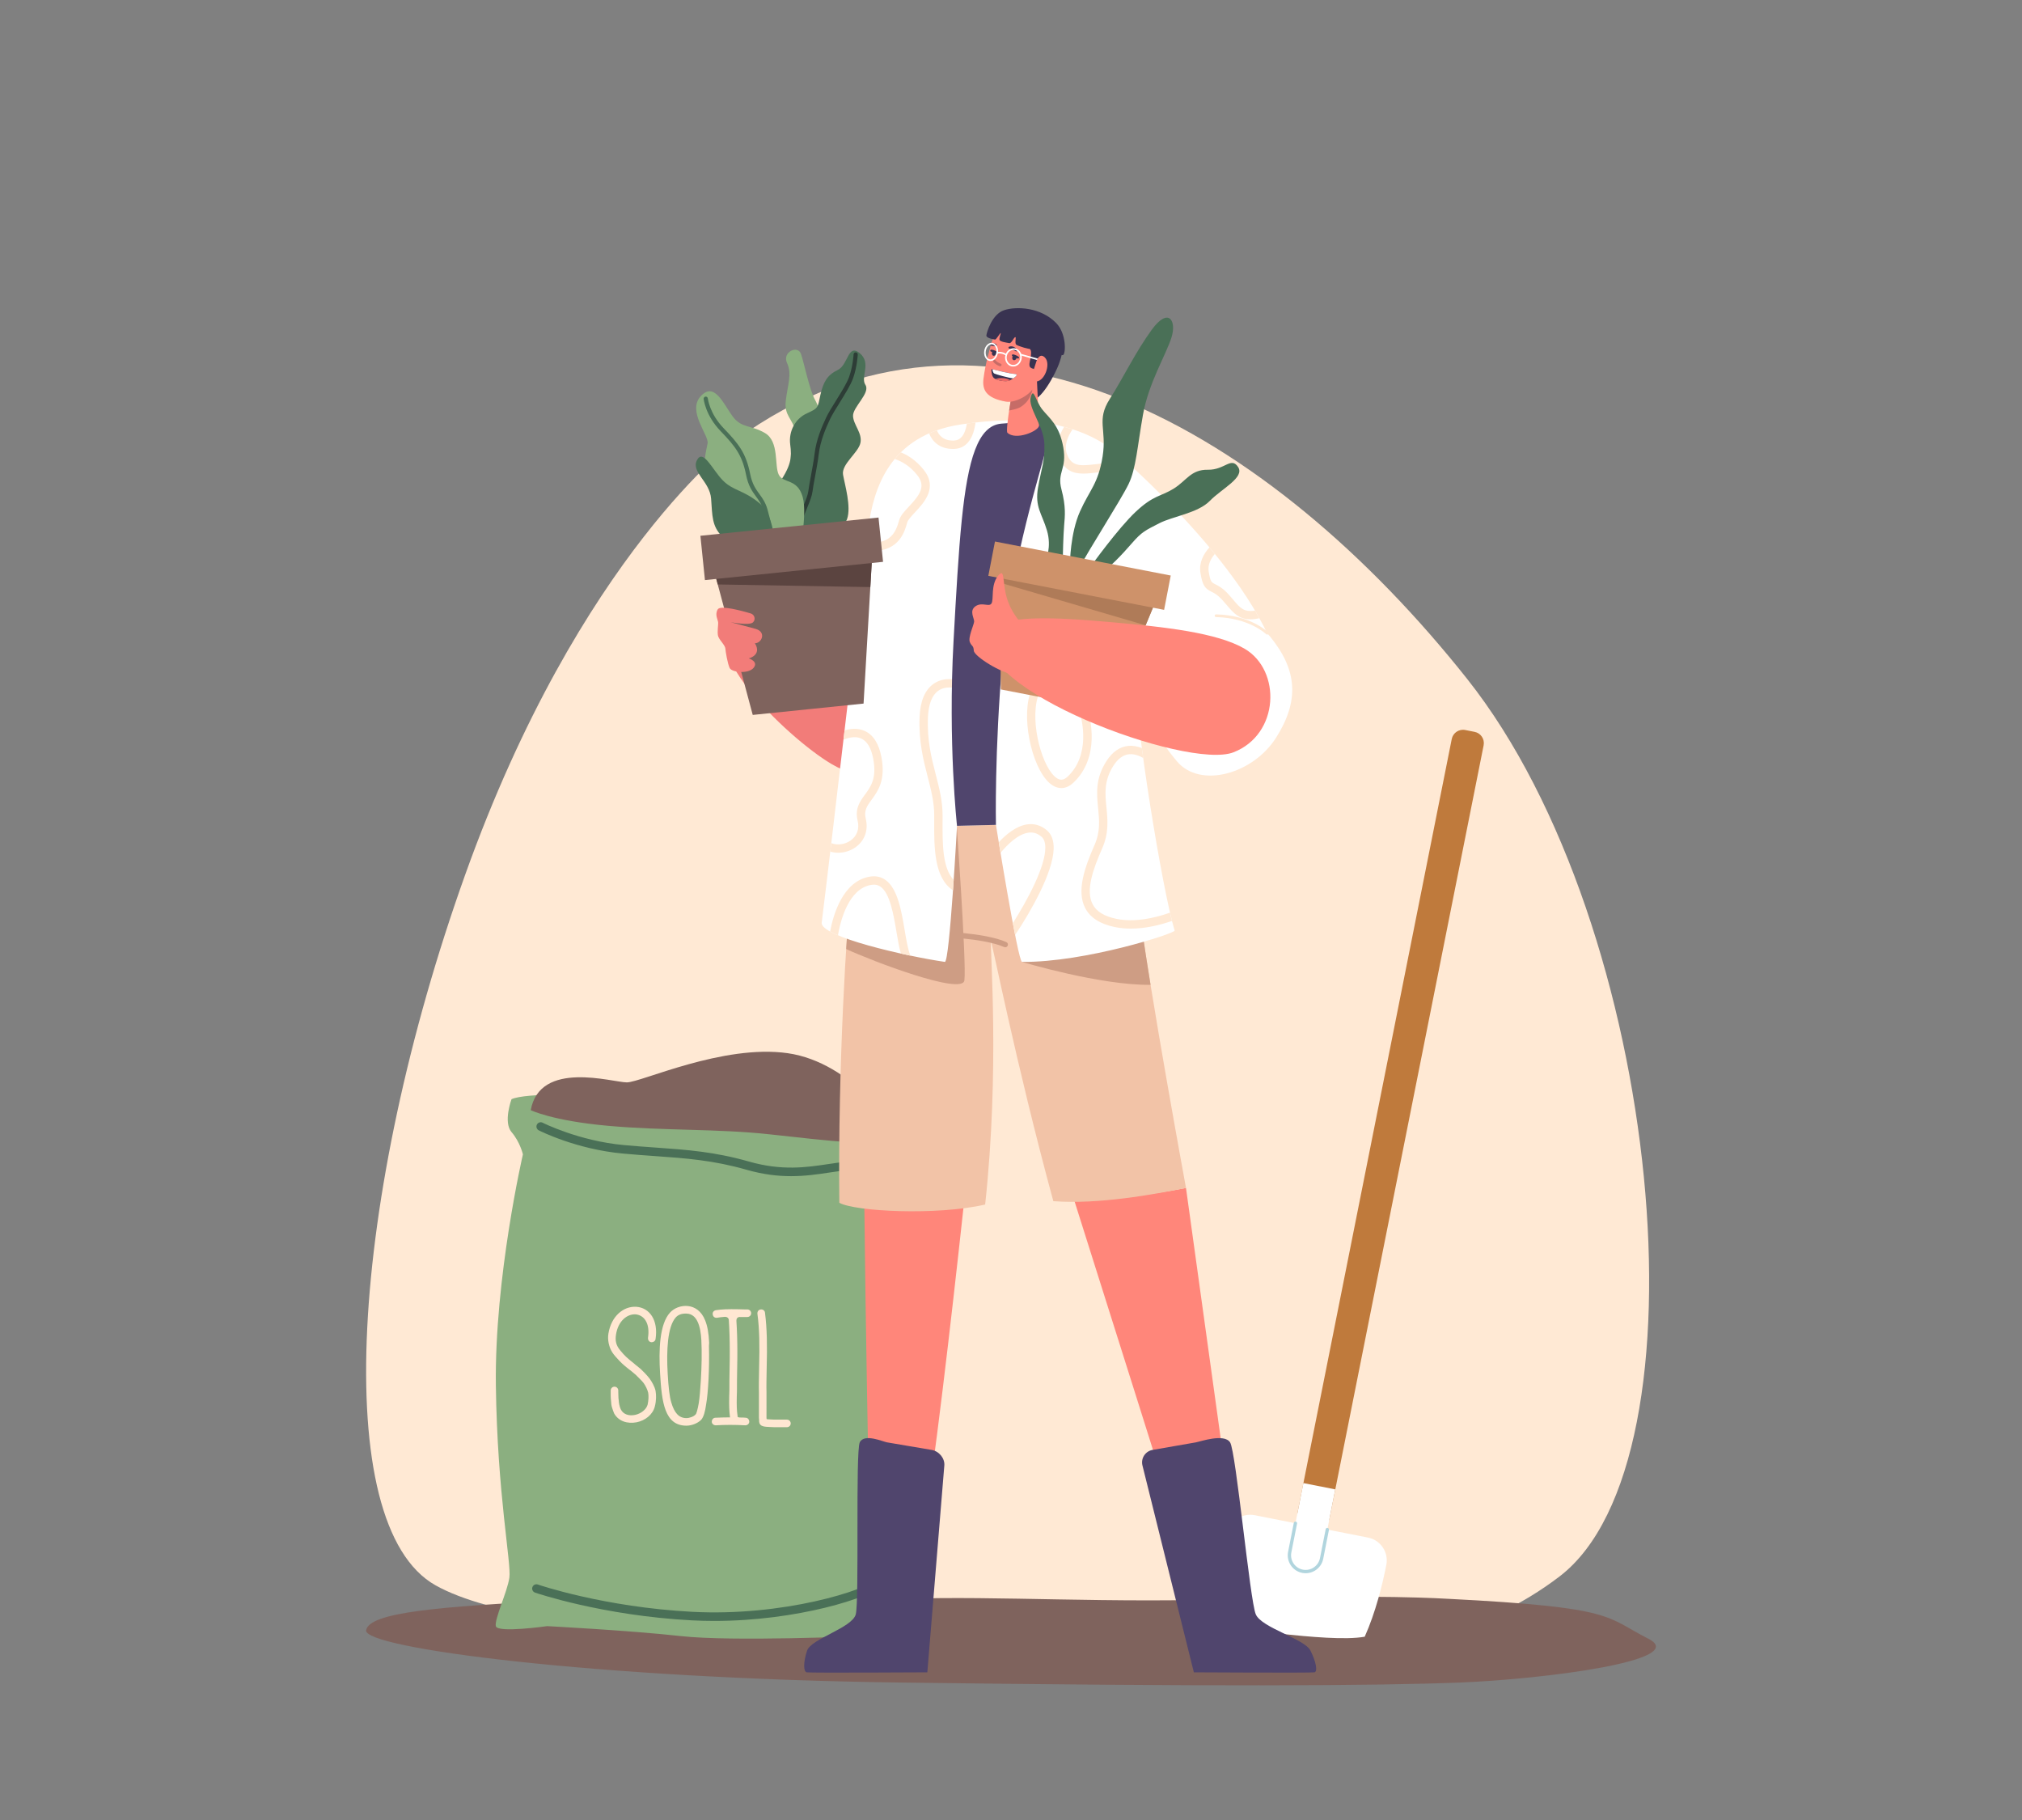 <svg xmlns="http://www.w3.org/2000/svg" enable-background="new 0 0 2130.09 1917.127" viewBox="0 0 2130.09 1917.127" id="farmer-male-character-tending-to-lush-green-plants-in-pots">
  <rect x="0" y="0" width="2130.09" height="1917.127" fill="#808080" stroke="none"/>
  <path fill="#ffe9d4" d="M775.308,463.332c0,0-164.491,120.379-285.257,458.044
			c-120.766,337.666-143.957,685.185-31.233,748.512c112.724,63.327,484.769,58.324,641.12,62.147
			c156.35,3.823,382.612,51.048,542.939-71.462s108.967-685.288-97.168-945.267S1035.579,273.532,775.308,463.332z"></path>
  <path fill="#7f635d" d="M1525.487,1684.095c0,0-77.439-5.011-217.517,0s-255.85-3.329-354.131,0
			c-98.281,3.329-230.58-4.84-361.954,1.647c-131.373,6.487-202.93,12.733-206.19,31.472c-3.26,18.739,240.241,50.826,562.75,55.082
			s500.526,3.551,589.534,0c89.008-3.551,243.601-23.371,198.316-46.254C1691.011,1703.16,1703.503,1693.138,1525.487,1684.095z"></path>
  <path fill="#8baf80" d="M538.874,1157.824c0,0-8.999,24.128,0,34.626c8.999,10.499,11.998,23.478,11.998,23.478
				s-29.996,129.5-28.496,243.484c1.5,113.984,16.443,187.473,14.221,202.471c-2.223,14.998-15.83,43.494-14.275,50.993
				c1.554,7.499,54.047,0,54.047,0s86.988,4.499,140.98,10.498c53.992,5.999,190.473,0,190.473,0s40.494,2.333,46.493,2.666
				c5.999,0.333,11.998-37.161,11.998-37.161s3-138.96,0-194.712c-3-55.752-11.998-267.222-11.998-267.222
				s16.164-20.997,13.332-29.996c-2.833-8.999-31.329-25.496-100.319-29.996C798.337,1162.454,568.87,1144.194,538.874,1157.824z"></path>
  <path fill="#ffe7d2" d="M675.058 1442.1c2.592 2.392 6.98 6.98 9.373 10.171 2.392 3.39 5.186 8.176 6.182 12.763.798 4.586.798 10.37-.798 16.552-2.194 8.575-10.17 14.757-19.145 16.553-9.373 1.794-18.945-.798-23.731-9.373-.798-1.794-1.596-4.388-2.194-6.182-.598-1.596-.998-4.786-.998-6.382-.199-1.396-.398-4.986-.398-5.983v-5.584c0-2.194 1.794-3.988 3.988-3.988 2.194 0 3.989 1.794 3.989 3.988v1.596c0 8.974.997 15.156 2.792 18.547 2.592 4.986 8.376 6.98 14.957 5.584 6.381-1.396 11.766-5.784 13.162-10.769.998-4.587 1.196-9.174.598-12.564-.798-3.39-2.792-7.379-4.786-10.171-.997-1.396-2.394-2.792-3.989-4.388l-4.386-4.388c-1.396-1.196-2.992-2.592-4.986-4.188l-2.393-1.794c-6.182-4.986-7.977-6.581-12.763-11.966-4.986-5.385-6.98-9.173-8.376-15.555-.598-3.191-.798-6.582-.2-9.971 2.992-18.148 15.755-28.917 29.316-28.12 14.159.997 23.333 14.159 20.341 33.903-.2 2.194-2.393 3.59-4.586 3.39-2.194-.2-3.59-2.394-3.391-4.587 2.394-15.755-4.387-23.931-12.962-24.729-8.975-.598-18.547 6.98-20.741 21.339-.998 6.382 0 11.367 4.586 16.751 4.587 5.585 6.781 7.579 14.759 13.961.598.598.996.996 1.396 1.196L675.058 1442.1zM746.849 1417.969c.598 23.731-.798 49.258-2.992 61.423-.997 7.379-2.592 13.163-5.184 16.153-3.79 3.789-10.171 6.183-15.555 6.183-22.935 0-25.926-24.53-27.721-54.643-1.596-25.327-.598-52.25 10.37-64.415 8.576-9.573 29.316-11.767 37.094 8.176 2.393 5.784 3.788 13.761 4.188 23.533 0 .2 0 .398 0 .598C747.048 1415.177 746.849 1415.975 746.849 1417.969zM738.871 1411.986c-.798-15.156-4.586-28.119-15.754-28.319-4.986-.199-8.775 1.197-11.368 4.188-8.575 9.773-9.773 34.7-8.377 58.831.798 14.559 1.995 24.73 3.789 30.512 3.191 10.969 7.977 16.553 15.955 16.553 3.19 0 7.778-1.596 9.572-3.79.598-.398.998-1.595 1.596-3.59.598-2.193 1.196-4.786 1.794-8.176.998-6.182 1.596-13.96 2.194-23.533.998-16.552 1.196-30.512.598-41.88V1411.986zM754.025 1380.078c6.581-.997 12.963-1.196 23.533-.997 5.185.199 8.376.199 9.772.199 2.194.001 3.988 1.796 3.988 3.989 0 2.194-1.794 3.988-3.988 3.988-.997 0-3.59 0-7.379 0-2.792-.199-4.188 1.197-4.188 3.989.598 9.173.998 19.942.998 32.307 0 3.79 0 10.171-.2 18.747-.2 8.774-.2 15.356-.2 19.942 0 1.795 0 4.787-.199 9.175-.2 8.974 0 14.159.798 19.743.198.398 0 .598 0 .997 0 .598 1.196.998 3.988.998 1.596 0 2.992 0 4.588.2 2.193 0 3.788 1.994 3.788 4.188s-1.994 3.788-4.188 3.788c-10.968-.598-21.339-.598-31.11 0-2.194 0-4.188-1.595-4.188-3.788s1.596-4.188 3.79-4.188c4.986-.2 10.17-.4 15.555-.4-.2-.2-.2-.398-.2-.598-.798-6.182-.998-11.766-.798-21.339.2-4.586.2-7.578.2-8.775 0-4.586 0-11.168.199-19.942.2-8.575.2-14.957.2-18.747 0-12.763-.398-23.533-.997-32.706 0-2.392-1.596-3.788-4.189-3.788-2.99.199-5.782.598-8.376.997-2.194.2-3.988-.997-4.388-3.39C750.435 1382.471 751.631 1380.676 754.025 1380.078zM807.467 1493.153c0 .598 0 1.196.2 1.596.199.199.398.199.798.199 1.794.2 4.188.2 7.378.4h13.163c2.194 0 3.988 1.794 3.988 3.988 0 2.194-1.794 3.989-3.988 3.989h-13.361c-3.391-.2-5.983-.2-7.977-.4-2.593-.2-5.385-.598-6.781-2.394-.398-.598-.798-1.196-.996-1.794v-.598c-.2-.399-.2-.798-.2-1.396 0-.798 0-1.994-.2-3.39v-26.724c-.199-6.58 0-15.355.2-26.523.598-22.336.398-40.284-1.794-56.239-.2-2.394 1.196-4.388 3.59-4.587 2.193-.199 4.188 1.198 4.386 3.391 2.194 16.751 2.394 35.298 1.795 57.833-.2 11.367-.4 19.943-.2 26.125V1493.153z"></path>
  <path fill="#7f635d" d="M559.119,1169.367c0,0,22.721,11.248,81.476,16.498c58.754,5.249,115.746,3,170.488,8.999
				c54.742,5.999,129.731,14.998,132.731,5.249c2.999-9.749-45.744-80.988-113.984-90.737
				c-68.24-9.749-154.478,30.745-169.476,30.745C645.357,1140.121,568.847,1116.12,559.119,1169.367z"></path>
  <path fill="#4a7057" d="M833.364 1238.898c-13.823 0-29.165-1.685-46.764-6.713-35.331-10.095-63.841-12.118-96.854-14.459-10.659-.756-21.681-1.538-33.555-2.634-49.039-4.526-87.024-23.656-88.618-24.468-2.213-1.129-3.092-3.837-1.965-6.05 1.127-2.215 3.838-3.095 6.05-1.968.376.191 38.112 19.165 85.359 23.526 11.779 1.087 22.752 1.866 33.364 2.619 33.514 2.378 62.459 4.431 98.69 14.783 34.789 9.94 60.647 6.06 83.461 2.637 7.664-1.15 14.903-2.236 22.193-2.797 28.618-2.201 48.181-5.895 48.375-5.933 2.439-.46 4.797 1.135 5.263 3.576.466 2.441-1.135 4.797-3.575 5.263-.811.155-20.211 3.823-49.374 6.066-6.967.536-14.049 1.599-21.547 2.724C861.534 1236.919 848.341 1238.898 833.364 1238.898zM752.391 1707.394c-7.794 0-15.643-.195-23.533-.61-94.531-4.976-164.522-28.997-165.218-29.24-2.347-.817-3.588-3.38-2.772-5.727.816-2.347 3.381-3.591 5.727-2.772.685.238 69.553 23.848 162.736 28.753 95.085 4.994 183.197-22.328 196.553-35.684 1.756-1.758 4.606-1.758 6.362 0 1.758 1.757 1.758 4.606 0 6.362C917.578 1683.146 839.189 1707.394 752.391 1707.394z"></path>
  <path fill="#fff" d="M1258.89,651.864c0,0,49.76-17.179,79.083,18.66c29.323,35.839,30.539,68.42,6.236,106.628
				c-24.303,38.209-79.852,53.716-104.275,24.88c-46.464-54.859-29.941-84.864-25.808-104.709
				C1218.259,677.479,1258.89,651.864,1258.89,651.864z"></path>
  <path fill="#f27c79" d="M876.068,804.809c-48.018-28.181-155.376-133.943-89.656-144.983
			c65.72-11.041,204.821,60.529,198.43,91.82C978.451,782.937,940.559,842.659,876.068,804.809z"></path>
  <path fill="#fff" d="M1176.216,477.099c0,0,152.406,129.499,173.209,231.579
				c17.556,86.142-54.577,113.133-100.033,73.473c-45.456-39.66-134.14-154.232-125.326-195.544
				C1132.879,545.294,1176.216,477.099,1176.216,477.099z"></path>
  <path fill="#ff867a" d="M1249.392 1251.327c-34.9 6.969-75.92 11.31-117.458 13.92 42.097 132.952 88.672 280.879 113.661 360.32 19.433-1.747 37.869-4.055 54.682-7.045L1249.392 1251.327zM910.505 1266.961c1.428 132.277 4.103 271.875 5.834 354.812 10.807.858 30 2.286 54.668 3.73 13.464-83.137 30.252-227.005 44.337-356.721C969.589 1268.918 931.198 1267.759 910.505 1266.961z"></path>
  <path fill="#f2c3a7" d="M1109.64,1265.247c48.039,3.546,104.851-6.952,139.751-13.92l-0.066-0.422
						c0,0-38.077-206.442-49.557-295.524c-0.335-2.682-0.67-5.363-1.006-8.045c-4.262-34.381-7.374-67.805-8.906-99.385
						c-0.072-1.029-0.12-2.059-0.168-3.065c-0.958-20.95-1.221-41.109-0.694-60.191c0.311-11.516-216.392-97.9-228.339-70.774
						c-12.043,21.165-61.824,199.381-64.098,220.33c-4.496,41.198-13.952,185.819-12.367,332.709
						c16.969,9.27,103.212,13.551,153.629,1.821c15.414-141.952,5.115-266.949,6.156-276.835
						C1045.185,992.273,1069.882,1119.007,1109.64,1265.247z"></path>
  <path fill="#ce9d84" d="M898.801 922.574c-1.218 5.423-2.001 9.446-2.244 11.678-1.398 12.813-3.276 35.636-5.153 65.416 27.505 12.737 122.497 48.948 124.536 33.04 2.378-18.55-8.827-173.934-8.827-173.934L898.801 922.574zM1076.663 1013.209c0 0 82.583 24.866 135.403 24.151-3.303-20.355-6.332-39.74-8.82-56.825L1076.663 1013.209z"></path>
  <path fill="#ce9d84" d="M1058.968,997.793c-0.387,0-0.781-0.079-1.157-0.247c-22.048-9.798-72.02-10.843-72.522-10.852
							c-1.576-0.03-2.829-1.331-2.8-2.907c0.03-1.576,1.322-2.869,2.907-2.8c2.098,0.04,51.64,1.08,74.733,11.344
							c1.44,0.64,2.089,2.326,1.449,3.766C1061.105,997.16,1060.062,997.793,1058.968,997.793z"></path>
  <path fill="#fff" d="M1237.427,980.229c-13.318-43.758-42.02-222.886-40.301-257.539
							c3.487-70.294,20.224-145.121,17.105-175.173c-5.927-57.103-61.861-122.169-202.466-100.361
							c-73.979,11.475-91.678,66.642-97.119,109.705c-3.205,25.361-38.672,332.306-49.005,414.965
							c-1.846,14.767,88.621,35.357,129.708,41.38c5.054,0.741,12.823-143.324,12.823-143.324l41.009-0.996
							c0,0,23.122,144.283,27.482,144.323C1143.538,1013.827,1238.27,982.998,1237.427,980.229z"></path>
  <path fill="#ffe9d4" d="M1232.557 961.345c-17.355 6.102-37.804 10.33-56.38 6.525-12.928-2.648-21.163-7.713-25.178-15.483-7.485-14.489.454-36.844 10.148-58.844 7.101-16.112 5.747-29.858 4.437-43.151-1.417-14.386-2.756-27.973 7.364-43.837 4.768-7.473 10.364-11.543 16.634-12.095 5.212-.456 10.374 1.45 14.708 3.913-.483-3.537-.947-7.008-1.392-10.414-4.31-1.692-9.086-2.712-14.049-2.282-9.156.792-17.006 6.221-23.331 16.138-11.759 18.434-10.206 34.197-8.705 49.442 1.253 12.721 2.437 24.737-3.73 38.733-10.577 24.001-19.099 48.663-9.914 66.443 5.242 10.147 15.752 16.9 31.239 20.072 5.562 1.139 11.226 1.643 16.908 1.642 14.989-.001 30.04-3.513 43.329-8.101C1233.973 967.366 1233.276 964.464 1232.557 961.345zM1143.276 741.525c-2.528-3.111-25.212-30.29-43.192-26.845-7.057 1.354-12.141 6.856-15.111 16.352-9.337 29.857 4.046 83.815 23.868 96.225 3.04 1.904 6.156 2.848 9.246 2.848 4.37 0 8.691-1.891 12.671-5.637 27.966-26.322 18.982-68.024 13.16-81.872l-.245-.581L1143.276 741.525zM1124.718 818.051c-4.947 4.656-8.584 3.374-11.199 1.737-15.185-9.508-28.862-58.214-20.133-86.125 1.925-6.156 4.737-9.63 8.357-10.326.541-.104 1.103-.154 1.685-.154 9.67 0 24.672 13.816 32.602 23.406C1140.868 758.684 1148.517 795.651 1124.718 818.051zM901.082 892.58c9.785-6.844 13.888-18.107 10.973-30.128-2.132-8.795 1.356-13.554 6.183-20.142 6.599-9.004 14.812-20.21 10.394-44.349-2.609-14.256-8.432-23.628-17.309-27.853-7.869-3.746-16.168-2.417-21.613-.723-.385 3.289-.771 6.579-1.156 9.867 2.502-1.156 11.455-4.769 18.981-1.186 6.176 2.94 10.358 10.168 12.428 21.482 3.734 20.404-2.655 29.122-8.833 37.552-5.279 7.203-10.737 14.651-7.64 27.428 2.057 8.483-.662 16.075-7.459 20.829-6.059 4.236-13.895 5.196-20.301 2.784-.358 3.015-.711 5.991-1.059 8.921 2.688.774 5.506 1.161 8.347 1.161C889.312 898.224 895.719 896.331 901.082 892.58zM1069.37 984.891c16.807-25.2 39.836-65.665 40.614-90.629.277-8.887-2.192-15.562-7.338-19.838-6.287-5.224-13.38-7.237-21.081-5.992-11.094 1.798-21.533 10.317-29.41 18.711.56 3.401 1.184 7.175 1.858 11.229 7.185-8.714 18.04-19.474 28.972-21.241 5.145-.833 9.731.501 14.028 4.072 2.736 2.274 4.103 5.966 4.176 11.288.279 20.16-18.588 55.228-34.219 79.949C1067.792 976.808 1068.596 980.988 1069.37 984.891zM992.949 865.164c.01-2.154.019-4.288.019-6.39 0-14.985-3.458-28.406-7.12-42.615-4.574-17.752-9.304-36.109-8.307-60.451.569-13.884 4.216-23.33 10.838-28.076 7.812-5.597 17.669-2.829 17.873-2.77 2.324.699 4.775-.613 5.482-2.937.71-2.328-.603-4.79-2.931-5.499-.567-.173-14.027-4.14-25.456 3.969-9.008 6.391-13.924 18.15-14.613 34.952-1.051 25.641 4.065 45.494 8.579 63.01 3.518 13.653 6.841 26.549 6.841 40.416 0 2.09-.009 4.211-.018 6.352-.117 27.012-.239 59.689 19.807 72.651.257-3.656.507-7.296.749-10.888C992.746 914.361 992.848 888.539 992.949 865.164zM953.084 980.121c-3.481-20.672-7.427-44.101-20.252-53.212-4.768-3.388-10.359-4.565-16.618-3.5-28.177 4.796-38.343 39.729-41.743 57.805 2.369 1.312 5.148 2.636 8.274 3.96 2.636-15.303 11.108-49.019 34.948-53.077 3.919-.667 7.203-.015 10.035 1.996 9.846 6.995 13.627 29.449 16.665 47.491 1.444 8.575 2.781 16.496 4.649 22.857 3.389.755 6.752 1.48 10.065 2.173C956.569 1000.779 954.802 990.322 953.084 980.121zM911.883 579.949c.008.001.016.002.024.003 2.614.294 5.066.432 7.369.432 28.246 0 33.917-20.794 36.448-30.075.732-2.684 4.53-6.749 8.202-10.681 9.689-10.373 24.331-26.048 8.965-45.029-7.761-9.587-16.277-15.038-23.866-18.123-2.289 2.257-4.43 4.597-6.433 7.009 7.068 2.3 15.654 7.03 23.449 16.659 9.808 12.117 2.98 21.118-8.556 33.468-4.807 5.146-8.958 9.59-10.264 14.378-3.464 12.7-9.258 26.015-34.303 23.205C912.606 573.826 912.26 576.754 911.883 579.949zM1121.045 449.593c-5.611 9.055-9.599 20.341-5.236 31.975 5.288 14.101 14.877 17.288 25.545 17.288 4.446 0 9.08-.553 13.666-1.102 4.741-.566 9.644-1.152 14.54-1.209 8.321-.096 15.466-1.747 21.157-4.822-1.917-2.332-3.953-4.618-6.12-6.847-4.155 1.799-9.293 2.788-15.139 2.856-5.369.062-10.511.676-15.483 1.271-16.33 1.95-25.077 2.368-29.914-10.53-3.407-9.085.65-18.614 5.835-26.302C1127.026 451.251 1124.078 450.39 1121.045 449.593zM1003.836 472.883c.462 0 .933-.008 1.409-.025 5.874-.212 10.775-2.542 14.568-6.923 4.751-5.489 6.921-13.514 7.849-20.906-2.983.339-5.995.707-9.062 1.129-.877 5.4-2.524 10.633-5.457 14.016-2.155 2.486-4.842 3.754-8.216 3.876-11.204.412-15.945-5.729-17.949-10.788-2.847 1-5.583 2.081-8.211 3.237C981.966 464.53 989.322 472.883 1003.836 472.883z"></path>
  <g>
    <path fill="#bf7a3c" d="M1553.46,770.909l-9.953-1.966c-6.5-1.284-12.87,2.984-14.154,9.484l-162.344,814.258
							c-1.284,6.5,2.984,12.87,9.484,14.154l9.953,1.966c6.5,1.284,12.87-2.983,14.154-9.484l162.344-814.258
							C1564.229,778.562,1559.961,772.193,1553.46,770.909z"></path>
    <rect width="34.24" height="58.217" x="1367.063" y="1564.982" fill="#fff" transform="rotate(11.175 1384.3 1594.24)"></rect>
    <path fill="#fff" d="M1293.018,1615.295c2.626-13.266,15.522-21.881,28.789-19.26l59.663,11.787l59.663,11.787
						c13.266,2.621,21.917,15.494,19.301,28.761c-3.993,20.256-11.198,49.918-22.77,75.652c-20.219,3.607-56.264,0.284-90.451-3.216
						c-29.567-3.027-50.128-6.279-58.274-10.392c-0.18-0.763-0.354-1.532-0.519-2.309
						C1281.163,1673.944,1287.639,1642.461,1293.018,1615.295z"></path>
    <path fill="#b1d5de" d="M1371.796,1656.786c-10.204-2.016-16.866-11.958-14.85-22.162l6.017-30.458
								c0.187-0.945,1.104-1.559,2.049-1.373c0.945,0.187,1.559,1.104,1.373,2.049l-6.017,30.458
								c-1.643,8.318,3.787,16.422,12.104,18.065c8.318,1.643,16.422-3.787,18.065-12.104l6.017-30.458
								c0.187-0.945,1.104-1.559,2.049-1.373c0.945,0.187,1.559,1.104,1.373,2.049l-6.017,30.458
								C1391.942,1652.14,1382,1658.802,1371.796,1656.786z"></path>
  </g>
  <g>
    <path fill="#50456d" d="M1098.526,445.121c-2.507-0.351-5.061-0.663-7.661-0.936c-6.121,0.035-17.016,0.466-36.083,2.068
				c-24.537,2.062-35.05,37.421-41.589,101.403c-3.518,34.418-5.887,77.11-8.667,127.376c-5.974,107.999,3.647,194.85,3.647,194.85
				l41.009-0.996c0,0-1.69-76.373,7.039-176.573c4.452-51.103,14.958-101.539,24.693-141.056
				c9.352-37.967,17.992-65.856,19.864-74.551C1104.134,461.117,1099.662,448.064,1098.526,445.121z"></path>
  </g>
  <g>
    <path fill="#8baf80" d="M849.401,518.372c0,0-14.795-12.694-16.174-32.242c-1.379-19.548,7.602-17.479,4.643-31.616
										c-2.959-14.137-11.963-16.279-10.049-32.656c1.914-16.378,6.728-27.852,1.31-39.434
										c-5.418-11.581,11.223-19.269,14.621-9.733c3.398,9.536,8.718,37.372,15.007,48.77c6.289,11.398,4.943,20.583,2.878,28.938
										c-2.065,8.355,2.044,21.125,7.471,39.805c5.426,18.68,7.394,61.232-3.925,59.1
										C853.864,547.173,849.401,518.372,849.401,518.372z"></path>
    <path fill="#4a7057" d="M821.445,580.222c0,0-19.016-45.882-3.323-67.595
										c15.692-21.713,16.133-30.569,14.327-44.424c-1.805-13.855,5.246-27.27,17.744-32.883
										c12.498-5.613,11.073-6.033,14.081-19.399c3.008-13.366,7.071-20.845,18.261-26.224
										c11.19-5.379,10.479-28.207,23.171-17.651c12.692,10.556,0.408,24.908,5.972,33.363
										c5.565,8.456-13.378,23.325-13.047,32.717c0.331,9.393,9.971,17.983,7.786,28.407
										c-2.185,10.424-20.288,22.442-18.297,33.563c1.991,11.121,8.706,33.549,4.272,46.496
										c-4.434,12.946-29.236,40.341-37.741,41.864c-8.504,1.522-28.373,3.678-29.608,0.549
										C823.807,585.876,821.445,580.222,821.445,580.222z"></path>
    <path fill="#2d3d36" d="M836.893,580.223c-0.28,0.05-0.573,0.047-0.868-0.019c-1.188-0.266-1.937-1.444-1.671-2.633
							c0,0,3.222-14.413,6.067-27.196c1.437-6.46,3.991-12.721,6.243-18.245c2.26-5.543,4.396-10.779,4.912-15.014
							c0.491-4.019,1.552-9.72,2.675-15.755c1.411-7.579,3.01-16.169,3.896-23.579c1.725-14.431,7.45-27.941,12.244-38.098
							c2.236-4.736,6.157-11.039,10.308-17.711c5.658-9.094,11.508-18.497,13.834-25.033c4.004-11.245,4.671-23.543,4.677-23.666
							c0.062-1.216,1.099-2.154,2.314-2.09c1.216,0.062,2.152,1.098,2.09,2.314c-0.027,0.528-0.708,13.072-4.926,24.92
							c-2.486,6.983-8.464,16.592-14.245,25.884c-4.082,6.561-7.938,12.758-10.064,17.264c-4.653,9.856-10.204,22.938-11.854,36.739
							c-0.903,7.552-2.516,16.217-3.939,23.862c-1.11,5.965-2.159,11.6-2.633,15.482c-0.588,4.821-2.832,10.322-5.207,16.146
							c-2.293,5.624-4.666,11.441-6.022,17.537c-2.846,12.785-6.068,27.2-6.068,27.2
							C838.458,579.426,837.742,580.071,836.893,580.223z"></path>
    <path fill="#8baf80" d="M840.634,590.231c0,0,10.545-47.196,4.918-66.895
										c-5.627-19.698-20.465-13.741-25.194-23.397c-4.729-9.656,0.652-34.91-14.437-43.77c-15.09-8.86-24.85-4.712-34.431-18.001
										c-9.581-13.289-19.135-36.485-33.418-20.725c-14.283,15.76,8.848,41.043,7.37,49.552
										c-1.478,8.509-6.494,22.396,1.786,35.125c8.28,12.729,26.645,21.445,27.191,34.55
										c0.546,13.106,12.673,50.676,33.281,60.191L840.634,590.231z"></path>
    <path fill="#4a7057" d="M814.457,573.309c-0.997,0.179-2.02-0.354-2.426-1.326c-0.351-0.84-0.732-2.739-1.637-7.335
							c-1.331-6.756-3.341-16.965-6.148-26.91c-1.858-6.584-4.737-10.527-7.785-14.701c-4.017-5.502-8.172-11.191-10.516-22.928
							c-4.15-20.776-11.354-29.971-26.802-46c-15.94-16.538-17.781-33.228-17.852-33.931c-0.122-1.212,0.768-2.29,1.974-2.415
							c1.211-0.121,2.291,0.761,2.414,1.972c0.032,0.288,1.88,16,16.639,31.313c16.072,16.676,23.574,26.275,27.952,48.198
							c2.154,10.784,6.017,16.074,9.753,21.19c3.144,4.305,6.394,8.757,8.468,16.103c2.856,10.117,4.886,20.431,6.23,27.257
							c0.601,3.049,1.168,5.929,1.384,6.498c0.469,1.124-0.063,2.41-1.187,2.879C814.766,573.236,814.612,573.281,814.457,573.309z"></path>
    <path fill="#4a7057" d="M816.592,584.506c0,0,1.345-39.422-15.973-54.026
										c-17.318-14.605-28.181-13.26-39.194-24.492c-11.013-11.232-20.754-33.795-27.208-21.237
										c-6.454,12.558,13.549,22.181,14.898,40.545c1.349,18.364,0.792,28.666,11.463,39.659
										c10.67,10.993,28.682,24.444,28.682,24.444L816.592,584.506z"></path>
    <g>
      <polygon fill="#7f635d" points="835.865 595.723 753.068 604.196 792.98 753.055 851.354 747.081 909.728 741.107 918.661 587.25"></polygon>
      <rect width="188.612" height="46.903" x="739.754" y="554.632" fill="#7f635d" transform="rotate(-5.846 834.062 578.143)"></rect>
      <polygon fill="#5b4440" points="756.133 615.627 916.852 618.405 918.325 593.034 754.569 609.792"></polygon>
    </g>
  </g>
  <g>
    <path fill="#ffe9d4" d="M1322.108,643.17c-11.704,1.858-15.506-2.622-22.736-11.154c-1.674-1.975-3.571-4.214-5.719-6.537
				c-5.771-6.241-10.186-8.434-13.41-10.035c-3.945-1.959-5.274-2.619-6.953-13.532c-1.076-6.999,2.142-13.318,6.497-18.447
				c-1.886-2.317-3.78-4.621-5.682-6.898c-6.196,6.874-11.174,15.963-9.525,26.685c2.149,13.972,5.229,16.85,11.743,20.085
				c2.901,1.441,6.189,3.074,10.859,8.125c2.019,2.185,3.773,4.253,5.467,6.253c7.43,8.766,13.161,14.646,24.513,14.646
				c2.805,0,5.962-0.367,9.564-1.13C1325.233,648.542,1323.695,645.854,1322.108,643.17z"></path>
  </g>
  <g>
    <path fill="#ffe9d4" d="M1334.887,668.455c-0.363,0-0.726-0.138-1.004-0.413l0,0c-0.175-0.172-17.843-17.238-52.864-18.04
				c-0.788-0.018-1.412-0.672-1.394-1.46c0.018-0.788,0.658-1.411,1.46-1.394c36.231,0.83,54.067,18.131,54.808,18.867
				c0.559,0.556,0.562,1.459,0.007,2.019C1335.621,668.314,1335.254,668.455,1334.887,668.455z"></path>
  </g>
  <g>
    <path fill="#f27c79" d="M793.503,655.256c2.826-2.968,1.325-7.916-2.602-9.086c-8.995-2.681-31.976-8.989-34.766-4.343
			c-3.479,5.794,0.383,11.157,0.439,14.142c0.056,2.985-0.986,8.992-0.253,13.327c0.733,4.335,7.53,10.045,7.817,13.77
			c0.287,3.724,2.317,15.729,4.497,20.505c2.18,4.776,19.853,6.589,25.291-0.161c5.438-6.751-5.151-9.876-5.151-9.876
			s14.245-3.443,6.47-15.957c7.157-0.012,12.333-11.662,1.035-15.078c-1.322-0.4-26.537-7.134-26.537-7.134
			s19.504,3.779,23.37,0.273C793.251,655.512,793.381,655.385,793.503,655.256z"></path>
  </g>
  <g>
    <path fill="#393351" d="M1120.276,365.639c0,0-1.515,9.116-4.836,18.015c-3.321,8.899-18.601,39.984-31.067,38.683
						c-12.466-1.301-14.911-57.507-14.633-67.911C1070.017,344.022,1117.897,358.739,1120.276,365.639z"></path>
    <path fill="#ff867a" d="M1092.327,399.903l2.297,48.368c-0.546,5.982-24.706,16.02-33.384,7.515
																		c-2.54-2.49,6.957-53.765,6.957-53.765L1092.327,399.903z"></path>
    <path fill="#c66c67" d="M1065.654,416.433c-0.835,4.919-1.757,10.553-2.571,15.996c2.659-0.726,8.17-1.327,12.282-3.871
					c10.902-6.741,12.178-18.224,12.178-18.224L1065.654,416.433z"></path>
    <path fill="#ff867a" d="M1086.951,359.121l3.444,42.736c1.225,11.214-19.724,23.203-30.825,21.198
																		c-20.65-3.729-25.058-12.266-23.502-24.324c2.019-15.643,6.242-29.885,8.518-37.708
																		c1.033-3.549,4.271-13.315,6.949-15.424c4.282-3.373,10.321-5.289,15.599-3.091
																		C1081.243,348.383,1084.263,349.068,1086.951,359.121z"></path>
    <path fill="#393351" d="M1084.857,367.53c1.834,1.267,1.644,6.057,0.574,10.678c-0.467,2.017-1.968,7.178,0.08,8.851
								c2.048,1.673,5.477,2.027,6.166,0.329c0.689-1.699,4.073-11.793,3.989-14.537c-0.084-2.745-3.488-10.375-7.222-13.573
								C1084.71,356.078,1083.023,366.262,1084.857,367.53z"></path>
    <path fill="#c66c67" d="M1054.301,383.167c-2.262-0.808-4.156-2.057-5.793-3.816
															c-1.239-1.332-3.065,0.828-1.839,2.146c1.774,1.906,3.955,3.341,6.406,4.217
															C1054.773,386.321,1056.012,383.779,1054.301,383.167z"></path>
    <path fill="#393351" d="M1063 365.251c1.319-.698 3.575-.527 4.872.108 1.339.656 2.876 1.865 3.495 3.304.112.15.165.314.171.479.001.003.002.006.003.009.087.324-.06.569-.282.699-.296.311-.782.446-1.264.123-1.951-1.306-4.477-2.273-6.739-2.775C1062.164 366.957 1062.136 365.429 1063 365.251zM1044.275 362.082c.08-.027.166-.046.26-.045.67.006 1.537-.124 2.386-.154.067-.009.128-.015.177-.013.022.001.043.006.065.007 1.239-.011 2.395.245 2.788 1.527.05.164.035.318-.018.454-.012.579-.462 1.182-1.174 1.028-1.588-.343-3.176-.673-4.797-.856C1042.778 363.898 1043.16 362.116 1044.275 362.082zM1087.375 361.663c0 0-.955 4.663-1.601 5.695-.646 1.032-13.122-2.707-15.187-4.269-2.065-1.562.511-8.667-1.222-7.903-1.734.764-3.748 6.749-6.198 6.236-2.449-.513-9.644-1.306-10.202-3.438-.558-2.132 1.863-7.286 1.105-7.121-.758.166-4.593 7.089-5.942 6.809-1.348-.279-9.331-1.354-9.012-4.458.319-3.104 5.871-22.251 18.638-26.477 12.767-4.226 38.596-3.343 55.057 13.72 10.698 11.089 9.941 31.541 7.24 33.449C1117.35 375.815 1087.375 361.663 1087.375 361.663zM1070.887 377.406c-.626 1.547-2.09 2.413-3.271 1.935-1.181-.478-1.631-2.119-1.005-3.666.626-1.547 1.664-1.143 2.845-.665C1070.636 375.488 1071.513 375.859 1070.887 377.406zM1049.466 372.501c-.488 1.595-1.871 2.587-3.089 2.215-1.218-.372-1.811-1.968-1.323-3.563.488-1.596 1.299-1.523 2.517-1.151C1048.789 370.374 1049.953 370.906 1049.466 372.501z"></path>
    <path fill="#393351" d="M1072.289 377.665c-.159-.027-.314-.092-.452-.195-2.131-1.612-4.938-2.141-4.966-2.147-.565-.104-.94-.645-.837-1.21.102-.565.667-.916 1.209-.838.134.024 3.313.616 5.85 2.534.459.347.549 1 .203 1.458C1073.052 377.588 1072.66 377.728 1072.289 377.665zM1049.457 372.464c-.206-.035-.402-.132-.561-.29-.077-.076-1.651-1.582-4.684-1.755-.576-.029-1.013-.524-.98-1.098.032-.574.524-1.013 1.098-.98 3.881.219 5.958 2.28 6.044 2.368.404.409.399 1.068-.01 1.472C1050.116 372.424 1049.776 372.519 1049.457 372.464z"></path>
    <g>
      <path fill="#fff" d="M1063.884 385.288c-3.47-1.669-5.602-5.745-4.964-10.103l0 0c.37-2.533 1.611-4.788 3.495-6.349 1.909-1.582 4.245-2.265 6.58-1.924 2.336.342 4.379 1.667 5.753 3.728 1.357 2.035 1.901 4.551 1.529 7.084-.37 2.533-1.611 4.788-3.495 6.349-1.909 1.582-4.245 2.265-6.58 1.924C1065.381 385.877 1064.604 385.635 1063.884 385.288zM1060.565 375.426c-.636 4.354 2.005 8.359 5.879 8.925 1.863.273 3.736-.281 5.277-1.558 1.566-1.298 2.6-3.184 2.911-5.31.311-2.125-.139-4.228-1.268-5.92-1.11-1.666-2.749-2.735-4.61-3.005-1.862-.273-3.737.281-5.278 1.558C1061.91 371.415 1060.876 373.301 1060.565 375.426L1060.565 375.426zM1041.03 379.725c-3.035-1.46-4.855-5.594-4.196-10.1l0 0c.366-2.503 1.433-4.76 3.005-6.355 1.64-1.664 3.631-2.421 5.607-2.132 1.978.289 3.668 1.586 4.762 3.649 1.049 1.979 1.425 4.447 1.058 6.949-.366 2.503-1.433 4.76-3.004 6.355-1.64 1.664-3.631 2.421-5.607 2.132C1042.082 380.139 1041.538 379.97 1041.03 379.725zM1038.479 369.866c-.637 4.354 1.346 8.264 4.416 8.711 1.439.211 2.924-.377 4.182-1.653 1.325-1.345 2.228-3.273 2.544-5.428.315-2.155.002-4.261-.883-5.93-.84-1.584-2.094-2.573-3.532-2.782-1.439-.211-2.924.376-4.182 1.653C1039.698 365.782 1038.795 367.71 1038.479 369.866L1038.479 369.866z"></path>
      <path fill="#fff" d="M1050.083 372.366c-.239-.115-.419-.342-.463-.624-.069-.454.242-.879.696-.948 5.955-.917 9.842 2.062 10.005 2.19.362.283.425.806.142 1.168-.283.361-.802.423-1.165.144l0 0c-.036-.027-3.515-2.66-8.729-1.858C1050.397 372.464 1050.229 372.436 1050.083 372.366zM1074.794 374.199c-.358-.172-.551-.582-.439-.976.125-.442.586-.698 1.027-.573l22.078 6.269c.443.128.699.586.573 1.027-.125.442-.586.698-1.027.573l-22.078-6.269C1074.881 374.237 1074.836 374.219 1074.794 374.199z"></path>
    </g>
    <g>
      <path fill="#ff867a" d="M1088.793,389.987c1.709-5.466,2.188-6.784,2.823-8.803
																		c1.207-3.837,4.24-9.286,9.052-4.696c6.999,6.676-0.549,26.765-10.521,25.34
																		C1082.741,400.771,1087.202,395.076,1088.793,389.987z"></path>
    </g>
    <g>
      <path fill="#393351" d="M1044.341,389.771c-0.021-0.561,0.501-0.984,1.044-0.845c4.063,1.044,18.668,4.724,23.494,4.946
						c5.628,0.26-1.138,4.779-5.046,6.786c-3.907,2.008-14.11,0.069-16.904-2.557
						C1044.838,396.137,1044.419,391.818,1044.341,389.771z"></path>
      <path fill="#fff" d="M1068.879,393.873c-4.789-0.221-19.204-3.845-23.396-4.921c0.093,1.124,0.478,3.81,2.067,4.557
						c1.78,0.838,14.923,4.613,19.863,5.048C1070.537,396.475,1072.948,394.06,1068.879,393.873z"></path>
      <path fill="#ed6966" d="M1064.37,400.377c-1.365-0.669-3.924-1.744-6.749-2.017c-3.512-0.339-6.91-0.011-8.843,0.934
						c4.042,1.953,11.771,3.053,15.055,1.365C1064.007,400.57,1064.187,400.475,1064.37,400.377z"></path>
    </g>
  </g>
  <g>
    <path fill="#4a7057" d="M1101.475 590.655c0 0 6.802-14.078 1.405-32.054-5.397-17.976-12.84-24.546-9.37-44.912 3.47-20.367 7.404-27.816 6.674-46.429-.73-18.613-17.416-37.745-14.347-48.953 3.068-11.208 4.891 4.024 12.266 13.146 7.375 9.122 17.884 16.285 22.014 39.66 4.129 23.375-6.804 25.879-1.94 44.265 4.864 18.386 3.695 27.909 2.854 38.008-.84 10.1-1.453 31.019-1.315 36.176C1119.852 594.721 1104.896 594.908 1101.475 590.655zM1127.145 593.445c0 0 .306-31.752 10.571-54.686 10.265-22.934 19.241-29.152 23.838-57.953 4.597-28.801-6.896-37.915 7.557-60.57 14.453-22.655 27.042-49.381 44.346-73.075 17.305-23.694 26.276-9.766 20.675 8.238-5.601 18.004-24.079 47.771-30.045 81.375-5.966 33.604-7.246 56.685-15.205 73.172-7.959 16.488-45.425 74.987-49.161 83.808C1135.984 602.576 1126.491 604.88 1127.145 593.445zM1148.709 597.083c0 0 29.038-40.512 47.812-58.09 18.773-17.578 25.829-15.684 39.659-24.144 13.829-8.46 18.245-20.331 36.214-20.039 17.969.293 24.449-14.027 31.851-2.955 7.403 11.073-17.125 22.767-29.701 35.711-12.576 12.944-39.199 16.28-53.342 23.62-14.143 7.339-18.143 8.687-28.719 20.957-10.576 12.271-25.185 27.507-32.814 31.317C1152.042 607.27 1144.08 603.415 1148.709 597.083z"></path>
    <polygon fill="#ce926a" points="1134.634 620.067 1052.918 604.271 1054.349 726.213 1111.962 737.35 1169.574 748.487 1216.35 635.863"></polygon>
    <rect width="188.612" height="36.824" x="1042.97" y="587.987" fill="#ce926a" transform="rotate(10.948 1137.301 606.234)"></rect>
    <polygon fill="#af7b58" points="1053.028 613.634 1206.878 658.669 1214.591 640.097 1052.972 608.855"></polygon>
  </g>
  <g>
    <path fill="#ff867a" d="M1311.121,683.33c-28.699-16.787-83.57-22.976-140.859-28.013
				c-58.397-5.135-119.027-8.767-127.174,11.224c-23.856,58.534,207.754,144.781,256.304,125.908
				C1347.942,773.576,1350.037,706.092,1311.121,683.33z"></path>
  </g>
  <g>
    <path fill="#ff867a" d="M1076.528,657.034c0,0-9.244-8.868-14.575-23.273c-6.902-18.646-2.467-36.964-10.43-27.363
			c-7.962,9.601-4.492,24.523-6.922,29.034c-2.429,4.511-9.934-1.696-16.939,3.143c-7.005,4.839-1.106,12.82-1.453,16.291
			c-0.347,3.47-6.594,16.65-4.511,21.512c2.082,4.862,3.817,3.127,4.164,9.026c0.347,5.899,29.497,24.292,42.684,24.986
			C1081.734,711.085,1092.838,674.386,1076.528,657.034z"></path>
  </g>
  <g>
    <path fill="#50456d" d="M1203.525,1543.628c-1.868-7.516,3.024-15.038,10.653-16.372c16.748-2.928,42.78-7.476,45.58-7.943
			c4.164-0.694,29.844-9.717,36.091,0c6.246,9.717,20.879,166.831,27.068,181.148c6.189,14.317,51.36,25.68,57.607,38.173
			c6.246,12.493,7.635,22.21,4.164,22.904c-3.47,0.694-127.013,0-127.013,0L1203.525,1543.628z"></path>
  </g>
  <g>
    <path fill="#50456d" d="M994.808,1543.628c0.617-7.516-5.526-15.039-13.377-16.372
			c-17.235-2.929-44.023-7.477-46.902-7.943c-4.28-0.694-24.173-9.717-28.803,0c-4.63,9.717-0.412,166.831-4.219,181.148
			c-3.807,14.317-47.088,25.68-51.256,38.173c-4.168,12.493-3.94,22.21-0.354,22.904c3.586,0.694,127.013,0,127.013,0
			L994.808,1543.628z"></path>
  </g>
</svg>
